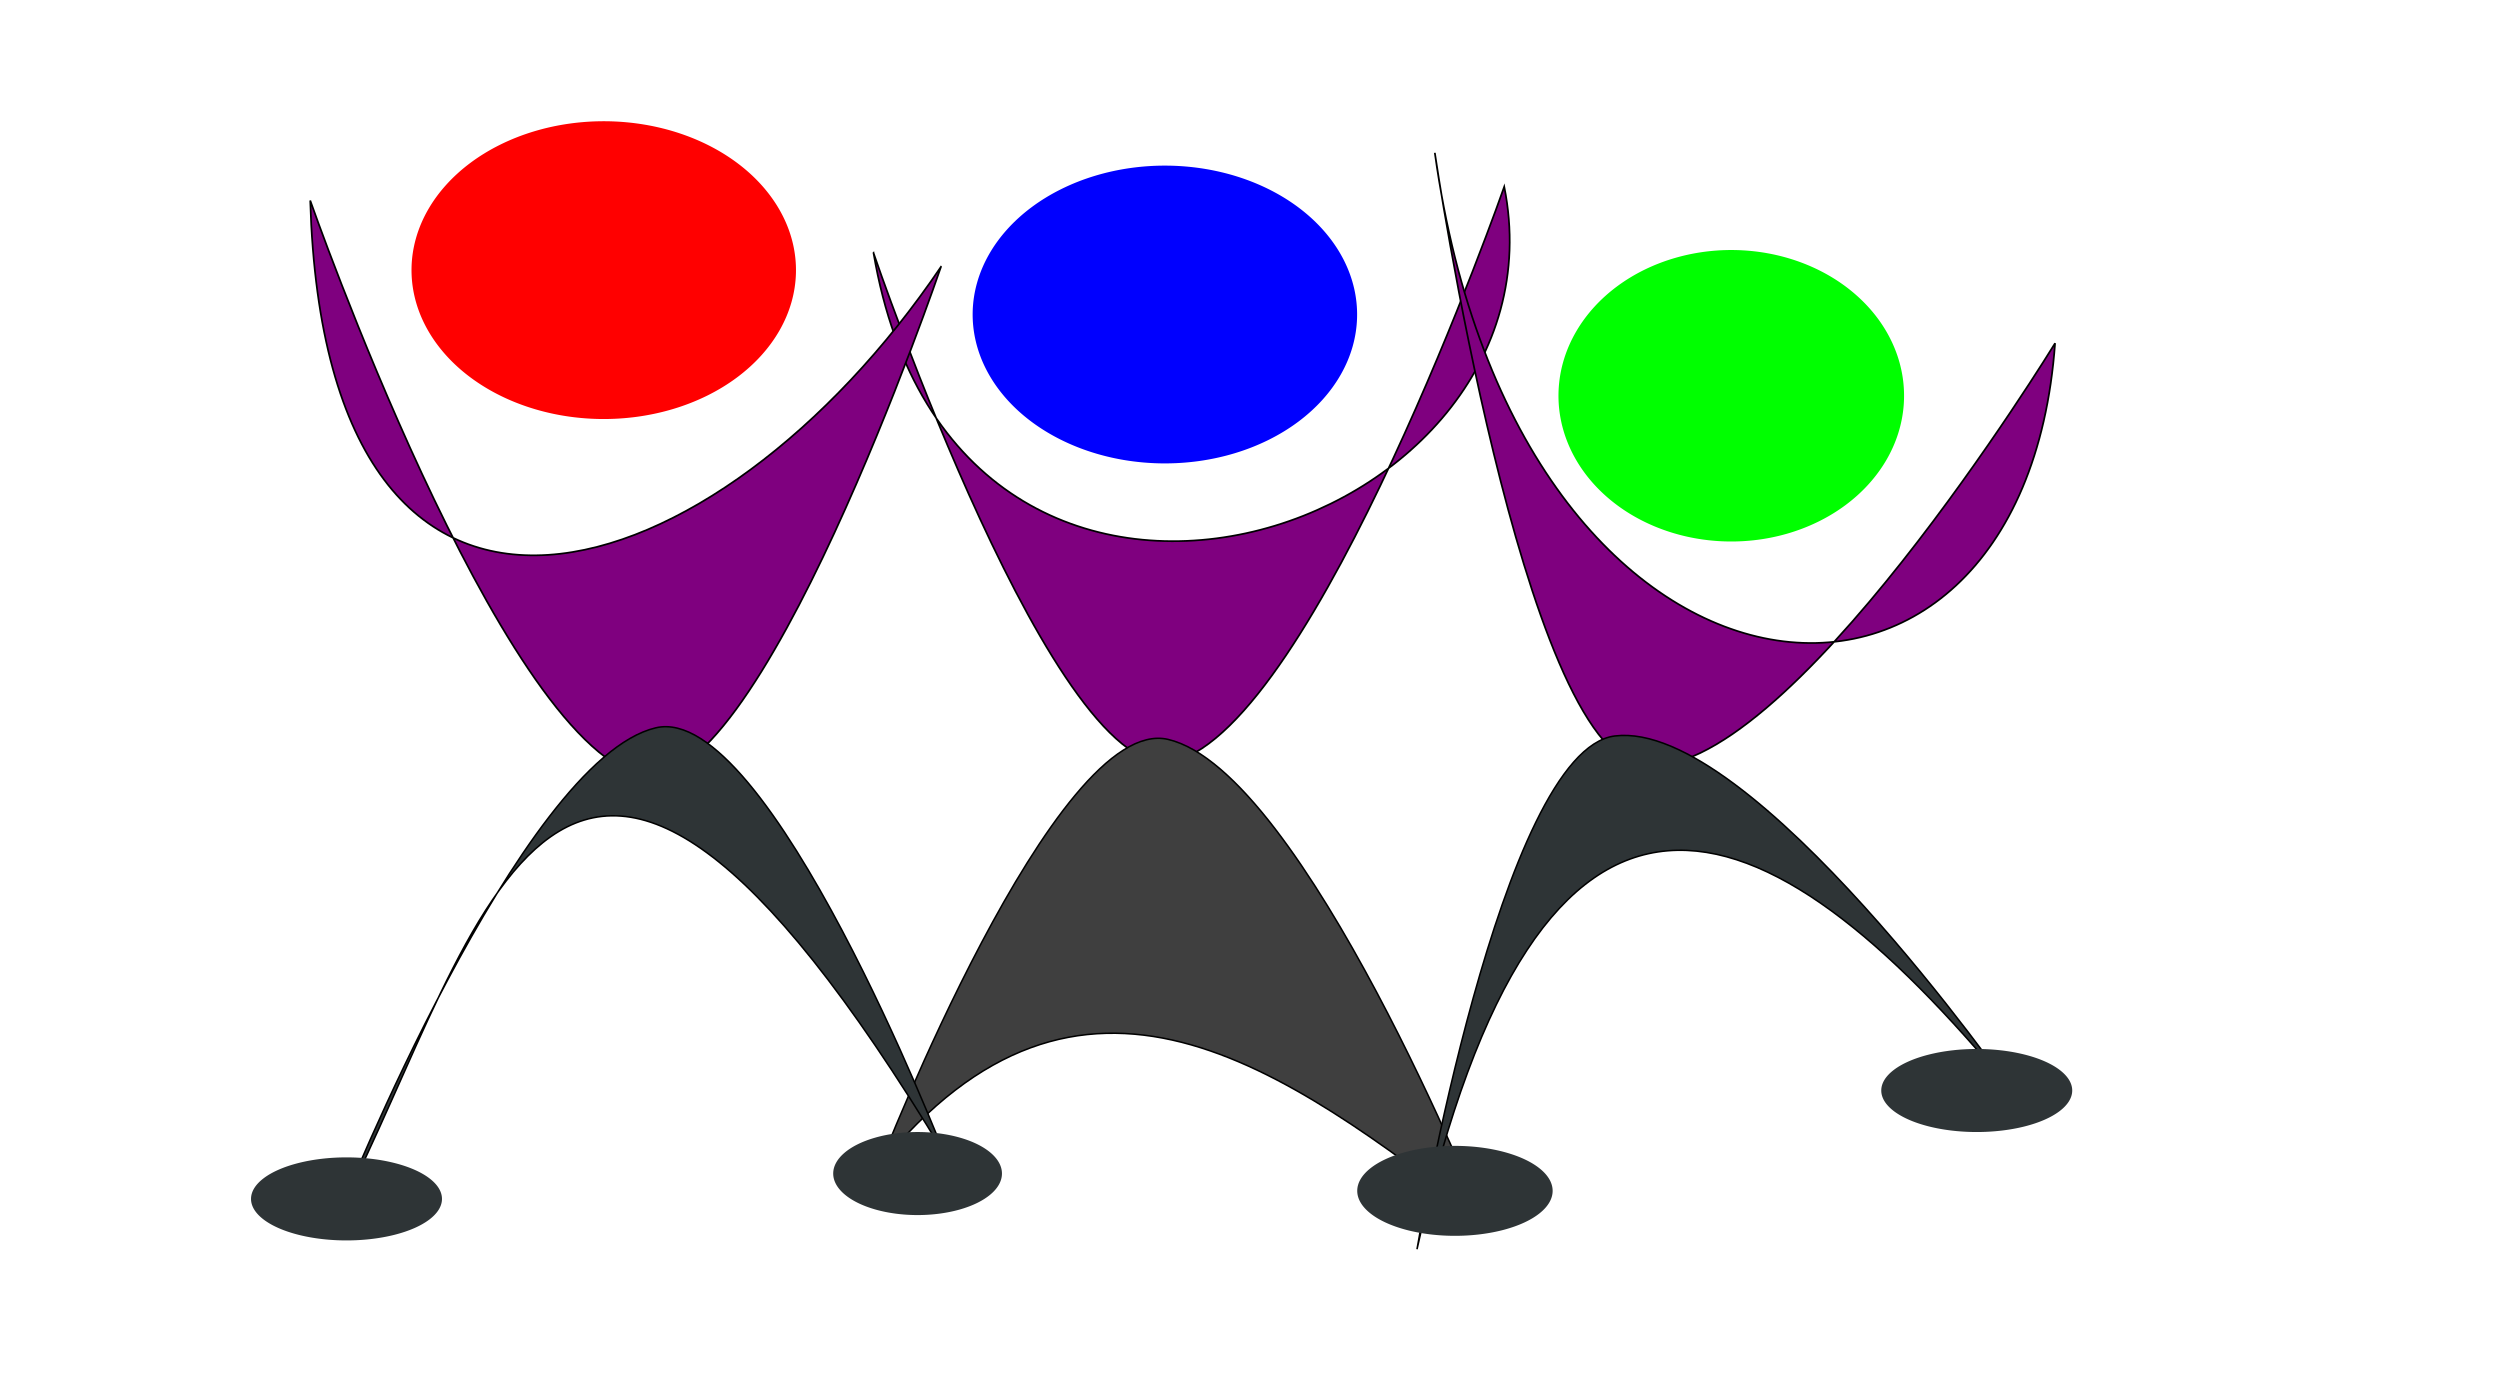 <?xml version="1.0"?><svg width="450" height="250" xmlns="http://www.w3.org/2000/svg">
 <title>Dancing DCE People2</title>

 <g>
  <title>Layer 1</title>
  <path fill="#3465a4" fill-rule="evenodd" stroke="#ffffff" stroke-width="0" stroke-linecap="round" stroke-linejoin="round" stroke-miterlimit="4" stroke-dashoffset="0" id="path3794" d="m178.523,32.559"/>
  <path fill="#f57900" fill-rule="evenodd" stroke="#ffffff" stroke-width="0" stroke-linecap="round" stroke-linejoin="round" stroke-miterlimit="4" stroke-dashoffset="0" id="path3798" d="m55.195,16.437"/>
  <g id="svg_5">
   <path fill="#00ff00" fill-rule="evenodd" stroke="#ffffff" stroke-width="0" stroke-linecap="round" stroke-linejoin="round" stroke-miterlimit="4" stroke-dashoffset="0" d="m325.38,47.707a13.751,11.598 0 1 1 -27.502,47.06a13.751,11.598 0 1 1 27.502,-47.06z" id="path3783"/>
   <path fill="#7f007f" stroke="#000000" stroke-width="0.315px" d="m157.234,45.538c0,0 33.066,97.197 54.243,91.481c25.472,-6.875 59.289,-103.414 59.289,-103.414c12.51,62.856 -98.662,99.525 -113.531,11.932z" id="path3792"/>
   <path fill="#7f007f" stroke="#000000" stroke-width="0.315px" d="m258.269,27.516c0,0 15.796,107.222 37.201,110.242c25.746,3.633 74.444,-75.977 74.444,-75.977c-5.854,80.506 -96.804,72.425 -111.645,-34.266z" id="path3796"/>
   <path fill="#7f007f" stroke="#000000" stroke-width="0.315px" id="path3800" d="m169.376,48.029c0,0 -33.066,97.197 -54.243,91.481c-25.472,-6.875 -59.289,-103.414 -59.289,-103.414c2.81,94.986 73.515,71.121 113.531,11.932z"/>
   <path fill="#0000ff" fill-rule="evenodd" stroke="#ffffff" stroke-width="0" stroke-linecap="round" stroke-linejoin="round" stroke-miterlimit="4" stroke-dashoffset="0" d="m217.113,30.438a7.434,5.758 0 1 1 -14.868,52.35a7.434,5.758 0 1 1 14.868,-52.35z" id="path3802"/>
   <path fill="#3f3f3f" stroke="#000000" stroke-width="0.282px" id="path3806" d="m158.345,209.757c0,0 31.652,-81.451 51.924,-76.661c24.383,5.761 56.754,86.661 56.754,86.661c-36.226,-27.8 -72.452,-54.591 -108.678,-9.999z"/>
   <path fill="#2e3436" stroke="#000000" stroke-width="0.282px" id="path3808" d="m255.06,224.859c0,0 15.121,-89.852 35.611,-92.383c24.645,-3.044 71.261,63.668 71.261,63.668c-44.367,-54.011 -84.763,-70.223 -106.872,28.715z"/>
   <path fill="#2e3436" stroke="#000000" stroke-width="0.282px" d="m169.967,207.669c0,0 -31.652,-81.451 -51.924,-76.661c-24.383,5.762 -56.754,86.661 -56.754,86.661c25.677,-50.193 39.107,-125.376 108.678,-9.999z" id="path3810"/>
   <path fill="#2e3436" fill-rule="evenodd" stroke="#ffffff" stroke-width="0" stroke-linecap="round" stroke-linejoin="round" stroke-miterlimit="4" stroke-dashoffset="0" d="m180.353,211.239a15.188,7.474 0 1 1 -30.376,0a15.188,7.474 0 1 1 30.376,0z" id="path3826"/>
   <path fill="#2e3436" fill-rule="evenodd" stroke="#ffffff" stroke-width="0" stroke-linecap="round" stroke-linejoin="round" stroke-miterlimit="4" stroke-dashoffset="0" d="m279.475,214.353a17.586,8.097 0 1 1 -35.172,0a17.586,8.097 0 1 1 35.172,0z" id="path3828"/>
   <path fill="#2e3436" fill-rule="evenodd" stroke="#ffffff" stroke-width="0" stroke-linecap="round" stroke-linejoin="round" stroke-miterlimit="4" stroke-dashoffset="0" d="m373,196.291a17.186,7.474 0 1 1 -34.373,0a17.186,7.474 0 1 1 34.373,0z" id="path3830"/>
   <path id="svg_1" fill="#ff0000" fill-rule="evenodd" stroke="#ffffff" stroke-width="0" stroke-linecap="round" stroke-linejoin="round" stroke-miterlimit="4" stroke-dashoffset="0" d="m116.109,22.449a7.434,5.758 0 1 1 -14.868,52.35a7.434,5.758 0 1 1 14.868,-52.35z"/>
   <path id="svg_2" fill="#2e3436" fill-rule="evenodd" stroke="#ffffff" stroke-width="0" stroke-linecap="round" stroke-linejoin="round" stroke-miterlimit="4" stroke-dashoffset="0" d="m79.557,215.803a17.186,7.474 0 1 1 -34.373,0a17.186,7.474 0 1 1 34.373,0z"/>
  </g>
 </g>
</svg>